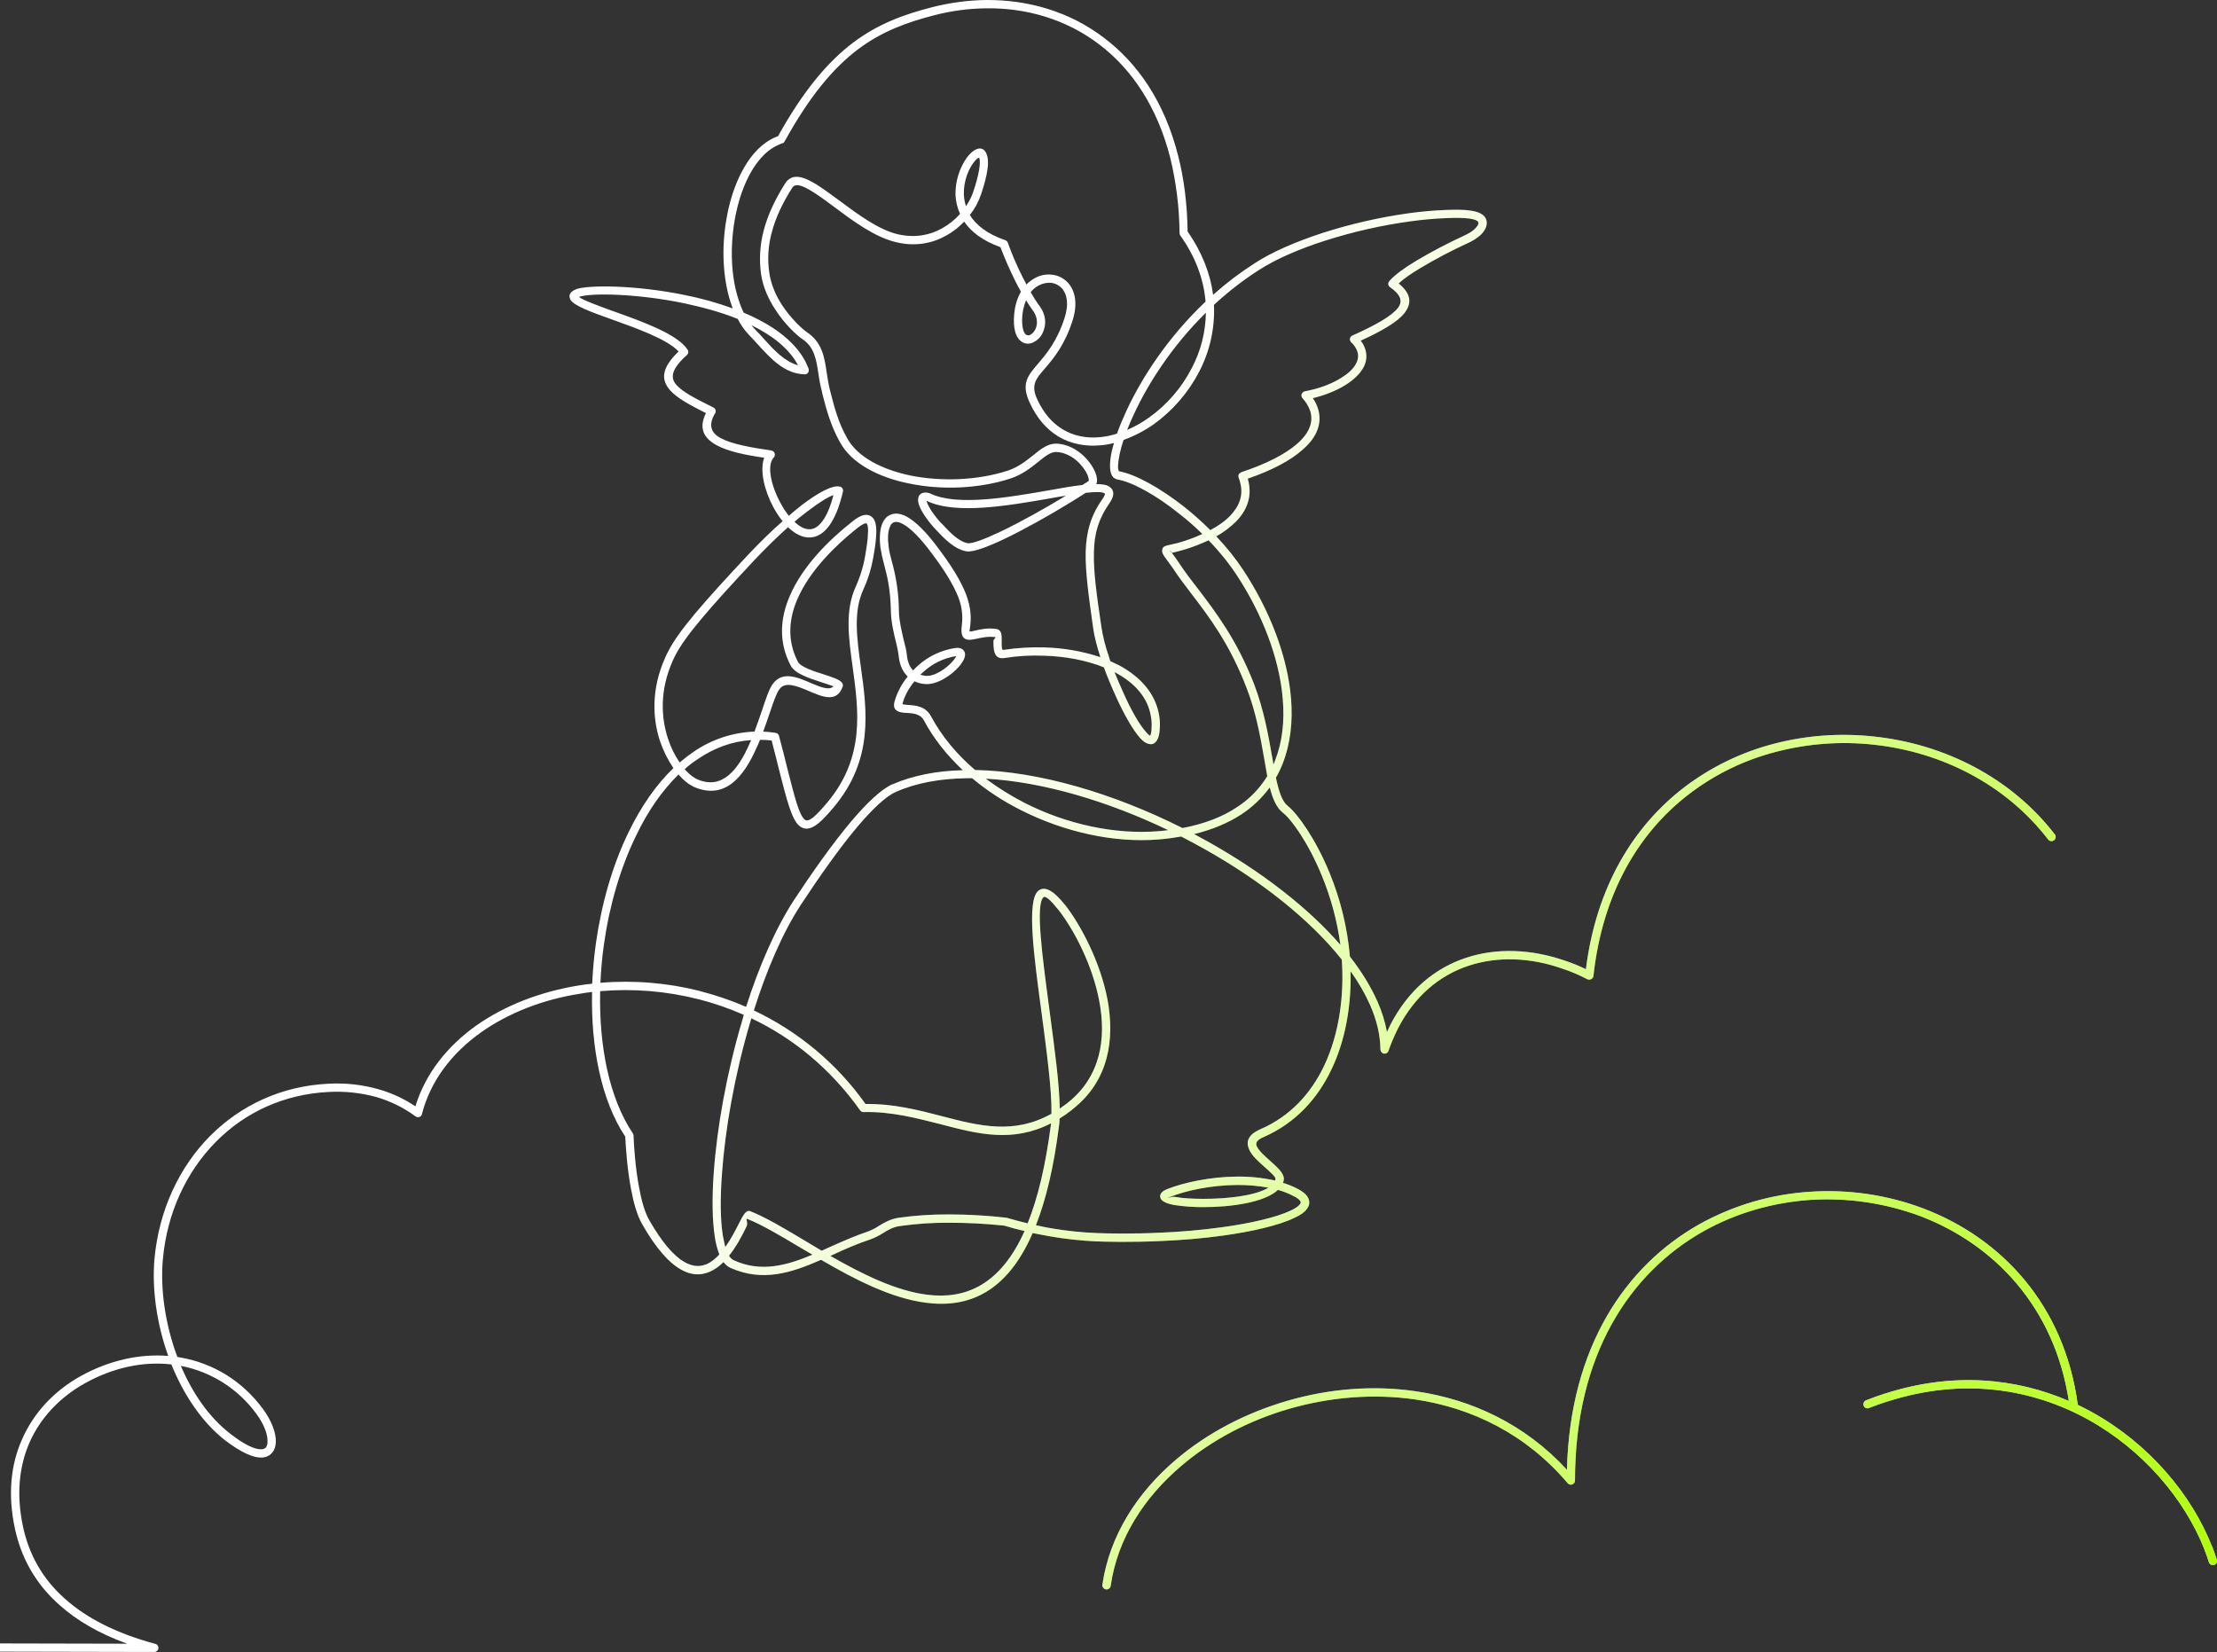 <svg xmlns="http://www.w3.org/2000/svg" width="365" height="272" viewBox="0 0 365 272" fill="none"><rect x="0" y="0" width="365" height="272" fill="#333333" stroke="none"/><g clip-path="url(#clip0_229_404)"><path d="M340.608 230.655C338.221 215.186 328.326 204.897 316.213 200.251C310.44 198.096 304.279 197.177 298.129 197.554C291.988 197.964 285.881 199.671 280.421 202.746C268.343 209.578 259.3 223.037 259.3 243.767C259.3 243.948 259.228 244.121 259.1 244.249C258.972 244.377 258.799 244.449 258.618 244.45C258.521 244.446 258.426 244.423 258.339 244.382C258.251 244.341 258.173 244.283 258.108 244.211C251.248 236.115 242.309 231.777 232.961 230.41C226.069 229.42 218.937 230.033 212.284 231.947C205.632 233.861 199.488 237.106 194.542 241.307C188.332 246.568 183.999 253.332 182.872 261.018C182.869 261.116 182.845 261.212 182.802 261.3C182.759 261.388 182.698 261.467 182.623 261.529C182.548 261.592 182.46 261.638 182.366 261.665C182.272 261.691 182.173 261.698 182.076 261.683C181.979 261.669 181.886 261.634 181.804 261.581C181.721 261.528 181.651 261.459 181.597 261.376C181.543 261.294 181.508 261.202 181.492 261.105C181.477 261.008 181.482 260.909 181.508 260.815C182.702 252.819 187.205 245.748 193.66 240.283C198.778 235.938 205.09 232.635 211.913 230.649C218.736 228.662 226.074 228.019 233.171 229.084C242.28 230.417 251.052 234.472 257.976 241.997C258.488 221.706 267.666 208.417 279.744 201.585C285.364 198.452 291.614 196.62 298.033 196.22C304.38 195.796 310.744 196.74 316.696 198.988C329.491 203.874 339.864 214.805 342.082 231.306C342.867 231.681 343.645 232.091 344.402 232.501C353.785 237.693 360.78 246.028 364.158 254.576L364.191 254.611C364.464 255.327 364.738 256.08 364.976 256.831C365.022 257 365.001 257.182 364.917 257.336C364.833 257.491 364.692 257.607 364.524 257.66C364.357 257.713 364.175 257.699 364.017 257.621C363.86 257.543 363.738 257.407 363.679 257.241C363.474 256.558 363.201 255.84 362.929 255.122V255.089C359.653 246.82 352.829 238.726 343.754 233.709C334.643 228.688 323.248 226.741 310.793 230.739H310.759C309.769 231.045 308.747 231.422 307.689 231.83C307.609 231.863 307.522 231.878 307.436 231.877C307.349 231.876 307.263 231.857 307.184 231.822C307.104 231.787 307.032 231.736 306.973 231.673C306.913 231.611 306.866 231.536 306.835 231.455C306.771 231.287 306.774 231.101 306.844 230.935C306.914 230.77 307.045 230.638 307.21 230.567C308.234 230.157 309.293 229.781 310.351 229.44H310.384C321.576 225.853 331.911 226.911 340.614 230.669L340.608 230.655ZM338.32 137.399C338.421 137.545 338.462 137.724 338.435 137.899C338.408 138.074 338.316 138.232 338.177 138.341C338.037 138.451 337.861 138.502 337.685 138.486C337.509 138.47 337.346 138.387 337.228 138.254C330.199 129.099 319.588 123.803 308.498 122.611C303.127 122.021 297.693 122.415 292.462 123.773C287.213 125.111 282.291 127.505 277.996 130.81C269.836 137.096 263.835 147.002 262.335 160.706C262.307 160.88 262.213 161.037 262.074 161.145C261.934 161.253 261.759 161.304 261.583 161.287C261.489 161.281 261.397 161.258 261.311 161.219C259.997 160.527 258.627 159.945 257.217 159.481C251.962 157.635 246.572 157.431 241.794 159.003C237.051 160.567 232.923 163.955 230.162 169.319C229.562 170.513 229.04 171.746 228.6 173.009C228.573 173.094 228.53 173.173 228.473 173.242C228.415 173.31 228.345 173.367 228.266 173.408C228.187 173.449 228.1 173.474 228.011 173.482C227.922 173.489 227.832 173.479 227.747 173.452C227.603 173.397 227.479 173.299 227.394 173.17C227.308 173.041 227.265 172.889 227.27 172.734C227.235 170.377 226.655 167.918 225.563 165.458C224.688 163.503 223.612 161.644 222.352 159.912C222.489 165.276 221.602 171.118 219.18 176.139C216.923 180.853 213.345 184.884 208.057 187.208C206.896 187.686 206.691 188.199 206.896 188.71C207.243 189.462 208.227 190.351 209.153 191.169C210.416 192.297 211.583 193.323 211.337 194.382C211.304 194.519 211.269 194.621 211.234 194.757C211.997 194.991 212.739 195.288 213.453 195.645C214.373 196.09 214.954 196.568 215.26 197.046C215.704 197.764 215.637 198.447 215.125 199.095C214.75 199.617 214.067 200.086 213.145 200.496C210.587 201.76 206.048 202.786 201.373 203.434C197.962 203.912 194.448 204.187 191.304 204.322C186.322 204.562 182.193 204.459 180.454 204.39C177.925 204.275 175.407 204.001 172.912 203.571C171.958 203.397 171.003 203.224 170.013 203.024C165.748 212.864 159.368 215.391 152.479 214.496C146.75 213.778 140.674 210.635 135.179 207.425C130.301 209.577 125.558 211.113 120.268 208.756C119.809 208.538 119.41 208.21 119.109 207.8C118.614 208.309 118.052 208.746 117.437 209.099C114.435 210.806 110.477 209.917 105.699 201.515C104.882 200.079 104.3 197.995 103.892 195.779C103.277 192.567 103.038 189.117 102.935 187.135C99.012 181.225 97.272 172.515 97.477 163.322C96.828 163.39 96.213 163.496 95.601 163.595C89.391 164.551 83.726 166.772 79.188 169.983C74.377 173.4 70.864 177.978 69.466 183.443C69.445 183.529 69.407 183.61 69.354 183.681C69.301 183.752 69.234 183.812 69.158 183.857C69.081 183.901 68.997 183.93 68.909 183.941C68.821 183.952 68.732 183.945 68.647 183.921C68.546 183.897 68.453 183.85 68.374 183.784C66.418 182.35 64.223 181.274 61.892 180.606C59.37 179.922 56.755 179.646 54.145 179.788C46.741 180.135 40.328 183.169 35.585 187.957C30.672 192.911 27.499 199.709 26.816 207.327C26.372 212.144 27.163 217.986 29.203 223.418L29.785 223.52C35.141 224.476 39.918 227.379 43.326 232.025C44.725 233.937 45.475 235.955 45.41 237.457C45.375 238.175 45.17 238.79 44.762 239.233C44.352 239.713 43.738 239.986 42.953 239.986C41.656 239.986 39.745 239.166 37.153 237.219C33.195 234.144 30.226 229.6 28.212 224.647C23.641 224.125 18.664 225.125 13.917 227.789C9.959 230.011 6.683 233.324 4.807 237.629C3.17 241.453 2.657 246.031 3.782 251.328C4.739 255.836 6.923 259.902 10.709 263.25C14.223 266.392 19.103 268.92 25.585 270.663C25.747 270.709 25.887 270.814 25.976 270.957C26.065 271.1 26.098 271.271 26.069 271.437C26.039 271.603 25.949 271.752 25.816 271.855C25.682 271.958 25.515 272.008 25.348 271.994L-290.318 271.313C-290.499 271.313 -290.672 271.241 -290.8 271.113C-290.928 270.985 -291 270.811 -291 270.63C-291 270.449 -290.928 270.275 -290.8 270.147C-290.672 270.019 -290.499 269.947 -290.318 269.947L20.938 270.633C16.297 268.96 12.647 266.81 9.815 264.28C5.789 260.728 3.468 256.422 2.446 251.64C1.251 246.037 1.796 241.152 3.571 237.121C5.55 232.51 9.03 228.952 13.226 226.599C18.039 223.934 23.02 222.875 27.695 223.251C25.749 217.819 24.999 212.047 25.438 207.195C26.188 199.269 29.464 192.198 34.615 187.006C39.597 182.018 46.284 178.807 54.059 178.432C56.818 178.277 59.585 178.577 62.248 179.32C64.432 179.933 66.506 180.89 68.39 182.155C70.027 176.791 73.61 172.282 78.386 168.867C83.094 165.552 88.964 163.263 95.378 162.239C96.061 162.137 96.778 162.034 97.493 161.966C97.596 159.745 97.801 157.524 98.108 155.304C99.029 148.814 100.837 142.426 103.533 136.924C105.512 132.859 107.968 129.238 110.869 126.471C109.953 125.116 109.218 123.646 108.685 122.1C107.423 118.342 107.184 113.49 109.503 108.297C109.64 107.949 109.81 107.648 109.982 107.306C110.834 105.599 112.336 103.515 114.52 100.918C116.704 98.321 119.569 95.182 123.22 91.285C125.129 89.269 127.039 87.39 128.85 85.819C128.268 85.093 127.754 84.316 127.315 83.496C125.813 80.695 125.058 77.382 125.813 75.365C122.742 74.922 119.911 74.341 118.069 73.351C115.885 72.188 114.963 70.549 116.225 68.021C113.666 66.723 111.517 65.588 110.357 64.296C108.795 62.558 108.855 60.608 111.722 57.874C109.88 55.859 104.795 54.05 100.599 52.545C97.255 51.351 94.457 50.325 93.911 49.334C93.604 48.719 93.738 48.206 94.524 47.77H94.559L94.764 47.667L94.799 47.633C96.778 46.882 104.694 46.916 112.814 48.59C115.469 49.121 118.08 49.852 120.626 50.775C120.523 50.428 120.386 50.092 120.279 49.752C118.982 45.721 118.777 40.699 119.596 36.086C120.381 31.44 122.19 27.136 124.817 24.539C125.806 23.583 126.9 22.832 128.093 22.422C132.289 14.871 136.282 10.192 140.41 7.05C144.576 3.905 148.837 2.369 153.512 1.173C156.374 0.446 159.311 0.052 162.263 -0C169.326 -0.068 176.152 1.946 181.745 6.217C187.375 10.453 191.743 16.876 193.962 25.62C194.917 29.345 195.462 33.512 195.525 38.125C197.946 41.601 199.276 45.128 199.721 48.543C201.854 46.63 204.139 44.895 206.554 43.353C209.42 41.474 213.411 39.766 217.812 38.33C222.476 36.839 227.259 35.753 232.108 35.085C233.883 34.847 235.999 34.642 237.91 34.574C239.582 34.504 241.082 34.504 242.141 34.676C243.028 34.812 243.641 35.024 244.085 35.359C244.319 35.522 244.505 35.744 244.625 36.002C244.744 36.26 244.794 36.545 244.768 36.828V36.861C244.733 37.409 244.421 38.057 243.743 38.707C243.091 39.273 242.355 39.734 241.561 40.073C238.918 41.286 236.344 42.644 233.85 44.139C232.416 44.992 231.119 45.877 230.266 46.666C232.28 48.305 232.523 49.877 231.221 51.552C230.096 52.986 227.605 54.455 224.022 56.094C224.3 56.431 224.52 56.812 224.671 57.222C224.899 57.773 224.993 58.369 224.945 58.963C224.898 59.556 224.711 60.13 224.399 60.638C223.819 61.628 222.836 62.55 221.6 63.337C220.098 64.293 218.154 65.075 216.14 65.558C216.495 66.06 216.771 66.613 216.96 67.198C217.364 68.363 217.34 69.635 216.892 70.785C216.481 71.916 215.662 73.009 214.434 74.063C212.489 75.802 209.486 77.411 205.425 78.812L205.493 79.052C206.21 81.784 205.255 84.073 203.516 85.85C202.543 86.819 201.441 87.646 200.24 88.309C201.91 90.046 203.418 91.933 204.743 93.946C209.008 100.437 211.977 107.987 212.555 115.023C212.863 118.847 212.453 122.498 211.156 125.784C210.848 126.563 210.483 127.319 210.064 128.044C210.541 130.304 211.088 131.972 212.008 132.69C213.571 133.921 216.546 137.986 218.901 143.724C220.703 148.118 221.831 152.76 222.246 157.492C224.156 159.952 225.692 162.446 226.782 164.906C227.499 166.512 228.023 168.197 228.345 169.927C228.548 169.517 228.72 169.107 228.924 168.696C231.893 162.961 236.294 159.371 241.377 157.697C246.427 156.023 252.125 156.262 257.653 158.175C258.832 158.562 259.984 159.03 261.099 159.576C262.805 145.98 268.911 136.111 277.169 129.718C281.613 126.314 286.695 123.84 292.113 122.442C297.502 121.051 303.099 120.658 308.629 121.281C320.059 122.51 331.045 127.976 338.315 137.404L338.32 137.399ZM220.916 158C215.593 151.304 207.439 144.915 198.226 139.749C196.998 139.064 195.736 138.381 194.472 137.733C193.313 137.938 192.085 138.108 190.789 138.211C183.452 138.826 175.263 137.015 168.098 133.394C165.219 131.96 162.517 130.194 160.046 128.133H159.159C154.819 128.202 150.868 128.885 147.49 130.392C145.818 131.11 143.601 133.262 141.24 136.029C138.101 139.754 134.724 144.604 131.891 148.909C128.787 153.658 126.193 159.806 124.112 166.366C131.463 169.834 137.797 175.14 142.504 181.773C147.109 181.703 151.203 182.764 155.128 183.787C161.269 185.393 166.933 186.827 173.109 183.377C173.176 179.313 172.289 172.924 171.471 166.673C170.208 157.346 168.98 148.226 170.959 146.655C171.949 145.869 173.348 146.481 175.327 148.977L175.501 149.182C177.931 152.359 181.164 158.337 182.358 164.692C183.518 171.123 182.598 177.945 176.558 182.661L176.353 182.835C175.742 183.313 175.104 183.758 174.444 184.166C174.446 184.59 174.412 185.014 174.341 185.432C173.487 192.23 172.19 197.559 170.553 201.725C171.405 201.93 172.289 202.102 173.147 202.247C175.583 202.661 178.044 202.919 180.513 203.018C182.219 203.088 186.313 203.192 191.226 202.951C194.332 202.813 197.778 202.54 201.189 202.062C205.727 201.447 210.128 200.456 212.552 199.295C213.269 198.948 213.779 198.612 214.019 198.27C214.086 198.205 214.129 198.119 214.141 198.026C214.153 197.933 214.134 197.839 214.086 197.759C213.913 197.484 213.507 197.178 212.859 196.871C212.076 196.467 211.252 196.146 210.402 195.913C208.184 197.999 202.656 198.75 198.118 198.75C196.508 198.761 194.899 198.645 193.308 198.402C191.601 198.094 190.714 197.479 191.091 196.591C191.226 196.285 191.601 196.01 192.183 195.772C194.877 194.712 199.245 193.756 203.641 193.723C205.751 193.696 207.857 193.914 209.918 194.371C209.962 194.287 209.985 194.193 209.988 194.098C210.055 193.791 209.168 193.005 208.213 192.15C207.189 191.261 206.097 190.271 205.654 189.247C205.108 188.016 205.415 186.855 207.496 185.932C212.479 183.78 215.829 179.989 217.972 175.548C220.564 170.117 221.315 163.659 220.906 157.993L220.916 158ZM198.915 138.595C207.514 143.411 215.258 149.323 220.683 155.573C220.158 151.679 219.138 147.867 217.647 144.232C215.39 138.732 212.632 134.906 211.165 133.778C210.175 132.993 209.528 131.519 209.048 129.645C207.768 131.392 206.185 132.897 204.375 134.086C202.226 135.487 199.667 136.58 196.596 137.331C197.346 137.741 198.13 138.152 198.915 138.595ZM192.33 136.683C182.367 131.899 171.688 128.722 162.296 128.211C164.324 129.718 166.472 131.055 168.72 132.209C175.645 135.727 183.596 137.435 190.693 136.855C191.238 136.82 191.785 136.752 192.33 136.681V136.683ZM160.56 126.775C171.07 126.98 183.422 130.67 194.681 136.335C198.299 135.652 201.266 134.491 203.621 132.92C205.66 131.617 207.375 129.866 208.637 127.801C208.463 126.878 208.29 125.889 208.125 124.863C207.51 121.378 206.793 117.245 205.224 113.247C202.46 106.006 199.014 101.495 196.08 97.669C194.988 96.236 193.997 94.937 193.111 93.571C192.634 92.921 192.292 92.408 192.019 92.067C191.542 91.417 191.304 91.077 191.337 90.632C191.372 89.948 191.815 89.881 192.702 89.676C192.976 89.608 193.351 89.538 193.761 89.438C194.745 89.173 195.712 88.851 196.658 88.473C197.103 88.299 197.512 88.125 197.955 87.927C196.779 86.76 195.535 85.666 194.228 84.649C190.337 81.506 186.448 79.387 183.985 78.944C183.715 78.89 183.466 78.76 183.268 78.569C182.688 77.953 182.586 76.518 182.995 74.503C183.098 74.025 183.233 73.512 183.405 72.939C182.69 73.13 181.959 73.256 181.221 73.314C178.765 73.554 176.341 73.109 174.26 71.878C172.35 70.717 170.711 68.908 169.517 66.276C168.084 63.168 169.169 61.87 170.985 59.786C172.28 58.249 174.022 56.198 175.249 52.407C176.034 50.05 175.659 48.342 174.772 47.419C174.328 46.952 173.738 46.651 173.1 46.565C172.393 46.505 171.683 46.648 171.053 46.976C170.523 47.249 170.057 47.633 169.689 48.102C170.072 48.797 170.494 49.47 170.951 50.118C172.315 51.792 172.28 53.534 171.668 54.799C171.363 55.472 170.832 56.016 170.166 56.336L170.131 56.37C169.449 56.678 168.732 56.678 168.119 56.197C167.402 55.686 166.89 54.557 166.925 52.611C166.958 50.732 167.402 49.194 168.084 48.032C167.778 47.487 167.47 46.907 167.163 46.294C166.242 44.45 165.355 42.399 164.706 40.692C161.737 39.632 159.861 38.13 158.736 36.489C157.879 37.397 156.89 38.169 155.802 38.778C153.545 40.042 150.752 40.657 147.51 39.872C144.03 39.051 140.481 36.421 137.377 34.097C136.148 33.176 134.988 32.321 133.931 31.664C132.224 30.571 130.962 30.058 130.415 30.946C128.778 33.508 127.686 35.9 127.072 38.224C126.463 40.413 126.323 42.706 126.662 44.952C126.936 46.831 127.721 48.602 128.676 50.111C130.178 52.434 132.02 54.109 132.842 54.69C135.367 56.364 135.742 58.823 136.117 61.418C136.254 62.306 136.391 63.194 136.596 64.05L136.731 64.571C137.346 66.961 137.993 69.558 139.495 72.188C141.202 75.263 145.193 77.312 149.936 78.303C155.054 79.328 161.026 79.088 165.939 77.484C167.675 76.903 168.975 75.843 170.105 74.955C171.4 73.897 172.492 73.043 173.857 73.043C174.366 73.05 174.872 73.131 175.358 73.281C176.86 73.691 178.157 74.682 179.077 75.775C180.034 76.903 180.614 78.167 180.614 79.055C180.612 79.228 180.589 79.401 180.546 79.568C180.511 79.601 180.511 79.636 180.476 79.704C181.466 79.704 182.212 79.806 182.66 80.149C183.48 80.695 183.547 81.617 182.593 82.949C180.886 85.408 180.162 87.8 180.101 90.875C179.999 94.018 180.546 97.913 181.331 103.216C181.579 104.833 181.979 106.423 182.525 107.965L182.797 108.853C183.318 109.091 183.82 109.331 184.297 109.571C187.77 111.45 190.269 114.217 190.849 117.838C190.954 118.481 190.988 119.134 190.952 119.784C190.917 120.81 190.747 121.493 190.474 121.903C190.099 122.484 189.62 122.654 189.007 122.449C188.598 122.346 188.188 122.039 187.745 121.561C186.551 120.262 185.049 117.632 183.685 114.592C183.002 113.089 182.32 111.483 181.738 109.877C178.839 108.716 175.428 108.067 171.912 107.965C169.733 107.867 167.549 107.992 165.395 108.34C164.201 108.545 163.758 107.862 163.621 106.906C163.565 106.464 163.542 106.018 163.553 105.573C163.553 105.198 164.098 104.925 163.826 104.89C162.631 104.753 161.609 104.992 160.824 105.163C160.277 105.265 159.835 105.368 159.425 105.337C158.538 105.234 158.163 104.652 158.333 103.077C158.561 101.485 158.373 99.861 157.788 98.363C157.001 96.349 155.501 93.786 152.703 90.194C150.826 87.802 149.359 86.543 148.267 86.093C147.79 85.919 147.448 85.89 147.175 85.992C147.031 86.048 146.901 86.135 146.795 86.247C146.689 86.359 146.609 86.494 146.561 86.641C146.186 87.392 146.118 88.553 146.288 89.886C146.391 90.842 146.635 91.662 146.868 92.585C147.605 95.233 147.984 97.967 147.995 100.715C148.029 102.218 148.472 104.029 148.814 105.498C149.052 106.419 149.257 107.205 149.292 107.758C149.394 108.886 149.734 109.705 150.212 110.252L150.314 110.388L151.031 109.672C152.755 108.098 154.902 107.064 157.206 106.699C157.856 106.597 158.333 106.732 158.606 107.047C158.953 107.422 158.953 107.902 158.743 108.448C158.528 108.904 158.252 109.329 157.923 109.712C156.661 111.18 154.205 112.854 152.194 112.616C151.625 112.573 151.07 112.422 150.557 112.171C149.5 113.469 148.821 114.836 148.578 115.929C148.578 115.964 148.578 115.964 148.613 115.964C148.818 115.999 149.123 116.032 149.43 116.066C150.694 116.134 152.366 116.24 153.286 117.945C155.061 121.258 157.552 124.231 160.553 126.793L160.56 126.775ZM146.948 129.132C150.325 127.663 154.25 126.913 158.514 126.81C155.922 124.377 153.703 121.616 152.09 118.576C151.51 117.518 150.283 117.45 149.361 117.38C149.006 117.384 148.652 117.35 148.304 117.278C147.484 117.073 147.007 116.664 147.246 115.604C147.672 114.064 148.418 112.632 149.437 111.403C149.348 111.321 149.269 111.229 149.2 111.13C148.517 110.377 148.073 109.319 147.938 107.85C147.845 107.159 147.708 106.474 147.528 105.801C147.153 104.297 146.708 102.383 146.674 100.71C146.606 96.849 146.026 94.732 145.549 92.921C145.288 91.977 145.083 91.019 144.934 90.051C144.761 88.447 144.866 87.046 145.309 86.088C145.616 85.405 146.094 84.927 146.708 84.722C147.288 84.484 147.97 84.517 148.792 84.824C150.088 85.372 151.76 86.773 153.772 89.344C156.673 93.067 158.243 95.764 159.062 97.883C159.88 100.105 159.915 101.707 159.71 103.247C159.642 103.793 159.607 103.963 159.607 103.963C159.781 103.998 160.119 103.93 160.529 103.828C161.416 103.623 162.576 103.35 164.001 103.555C164.956 103.691 164.921 104.579 164.921 105.604C164.898 105.969 164.909 106.335 164.956 106.698C164.989 106.871 165.024 107.045 165.194 107.005C167.429 106.663 169.691 106.525 171.951 106.595C175.083 106.675 178.187 107.215 181.162 108.199C180.617 106.492 180.173 104.852 179.968 103.383C179.218 98.054 178.673 94.125 178.74 90.845C178.843 87.498 179.593 84.868 181.504 82.168C181.879 81.623 181.982 81.315 181.879 81.247C181.436 80.939 180.317 80.973 178.74 81.145C178.023 81.623 177.034 82.238 175.909 82.921C172.803 84.833 168.607 87.19 165.161 88.831C162.465 90.094 160.178 90.948 159.121 90.778C157.107 90.43 155.403 88.626 154.003 87.127L153.969 87.093C152.672 85.693 151.682 84.19 151.307 83.164V83.131C151.172 82.721 151.102 82.379 151.172 82.071C151.186 81.853 151.271 81.646 151.412 81.481C151.553 81.315 151.744 81.199 151.956 81.15C152.229 81.047 152.639 81.08 153.081 81.218L153.151 81.252C157.517 83.37 165.946 81.901 172.633 80.74C174.716 80.364 176.626 80.022 178.228 79.851L178.263 79.817C178.877 79.406 179.218 79.236 179.218 79.201C179.245 79.162 179.258 79.114 179.252 79.066C179.252 78.451 178.808 77.562 178.058 76.674C177.268 75.685 176.197 74.958 174.987 74.588C174.621 74.48 174.242 74.422 173.86 74.414C172.973 74.414 172.053 75.132 170.961 76.02C169.767 76.977 168.334 78.138 166.355 78.788C161.237 80.462 155.028 80.734 149.67 79.606C144.552 78.583 140.219 76.293 138.308 72.843C136.745 70.076 136.051 67.377 135.408 64.917L135.306 64.404C135.064 63.495 134.882 62.57 134.759 61.637C134.412 59.315 134.112 57.163 132.098 55.83C131.178 55.215 129.164 53.37 127.56 50.843C126.502 49.202 125.615 47.255 125.303 45.171C124.959 42.741 125.111 40.266 125.747 37.895C126.395 35.436 127.554 32.909 129.261 30.209C130.388 28.433 132.297 29.013 134.651 30.517C135.71 31.2 136.908 32.081 138.167 33.009C141.169 35.231 144.615 37.828 147.823 38.572C150.689 39.22 153.146 38.709 155.125 37.581C156.229 36.967 157.221 36.17 158.059 35.224C157.614 34.233 157.359 33.167 157.307 32.081C157.274 29.943 157.896 27.846 159.09 26.072C160.456 24.193 162.026 23.783 162.536 25.697C162.843 26.688 162.638 28.702 161.513 32.017C161.1 33.243 160.476 34.387 159.67 35.398C160.659 37.004 162.468 38.507 165.472 39.531C165.572 39.56 165.665 39.612 165.742 39.683C165.819 39.754 165.878 39.843 165.914 39.941C166.623 41.916 167.455 43.844 168.406 45.714C168.61 46.089 168.815 46.465 168.985 46.84C169.419 46.407 169.913 46.038 170.452 45.747C171.319 45.282 172.31 45.104 173.284 45.236C174.235 45.357 175.115 45.804 175.775 46.499C176.97 47.763 177.511 49.915 176.56 52.852C175.263 56.883 173.421 59.037 172.022 60.674C170.555 62.348 169.668 63.407 170.76 65.731C171.817 68.053 173.284 69.694 174.956 70.684C176.799 71.811 178.914 72.186 181.098 71.981C182.049 71.89 182.987 71.695 183.896 71.4C184.304 70.239 184.817 69.01 185.431 67.677C187.922 62.28 192.221 55.585 198.465 49.675V49.399C198.118 45.948 196.861 42.328 194.299 38.74C194.233 38.613 194.198 38.473 194.196 38.33C194.159 34.163 193.644 30.014 192.662 25.965C190.511 17.561 186.315 11.343 180.924 7.277C175.567 3.212 169.05 1.265 162.26 1.368C159.427 1.409 156.609 1.788 153.866 2.496C149.363 3.657 145.234 5.126 141.242 8.133C137.219 11.173 133.292 15.817 129.167 23.3C129.129 23.381 129.072 23.451 129.001 23.505C128.929 23.558 128.846 23.594 128.758 23.608C127.642 24.009 126.629 24.65 125.789 25.487C123.358 27.877 121.695 31.918 120.944 36.315C120.192 40.713 120.331 45.505 121.593 49.331C121.821 50.069 122.106 50.789 122.445 51.483C126.916 53.362 130.702 55.959 132.579 59.478C132.783 59.889 132.955 60.299 133.125 60.709C133.153 60.797 133.164 60.89 133.158 60.982C133.158 61.07 133.139 61.157 133.104 61.237C133.069 61.318 133.018 61.39 132.954 61.451C132.891 61.511 132.816 61.558 132.734 61.589C132.651 61.62 132.564 61.634 132.476 61.63C129.202 61.562 126.95 59.103 124.766 56.711C124.322 56.233 123.912 55.755 123.435 55.277C122.636 54.463 121.968 53.529 121.456 52.51C118.659 51.382 115.588 50.563 112.551 49.913C104.703 48.307 97.163 48.205 95.319 48.889C96.003 49.435 98.357 50.289 101.087 51.279C105.762 52.953 111.527 55.004 113.199 57.566C113.292 57.702 113.332 57.866 113.314 58.03C113.295 58.193 113.218 58.344 113.097 58.455C110.538 60.742 110.298 62.178 111.361 63.373C112.383 64.535 114.465 65.593 116.916 66.824L117.463 67.097C117.624 67.18 117.747 67.323 117.805 67.495C117.862 67.668 117.85 67.856 117.77 68.02L117.701 68.088C116.541 70.069 117.121 71.333 118.69 72.153C120.567 73.144 123.673 73.69 126.982 74.168C127.162 74.196 127.324 74.294 127.432 74.441C127.541 74.588 127.587 74.772 127.561 74.953C127.555 75.097 127.493 75.232 127.388 75.331C126.193 76.594 126.945 79.975 128.514 82.845C128.9 83.583 129.357 84.281 129.879 84.93C130.629 84.247 131.414 83.632 132.096 83.086C134.86 81 137.111 79.841 138.238 80.114H138.273C138.361 80.133 138.443 80.171 138.517 80.222C138.59 80.275 138.652 80.341 138.7 80.417C138.747 80.493 138.779 80.579 138.793 80.667C138.808 80.756 138.804 80.847 138.783 80.934C137.761 85.341 136.224 87.493 134.587 88.21C133.188 88.826 131.756 88.415 130.459 87.425C130.219 87.22 129.981 87.049 129.742 86.809C127.968 88.374 126.096 90.227 124.214 92.206C120.598 96.067 117.732 99.211 115.583 101.766C113.433 104.321 111.999 106.31 111.18 107.914C111.006 108.222 110.874 108.53 110.737 108.837C108.588 113.688 108.828 118.163 109.987 121.648C110.436 123.03 111.079 124.342 111.897 125.543C112.605 124.933 113.345 124.363 114.116 123.834C117.091 121.762 120.598 120.59 124.219 120.455C124.664 119.294 125.039 118.133 125.414 117.073C126.063 115.161 126.574 113.555 127.15 112.727C128.721 110.405 131.211 111.464 133.573 112.489C135.11 113.137 136.542 113.718 137.219 113.002C136.776 112.828 136.025 112.592 135.207 112.319C133.228 111.669 130.839 110.918 130.157 109.552C128.11 105.622 128.485 101.693 130.02 98.141C132.204 92.983 136.879 88.61 139.983 86.147C140.802 85.464 141.417 85.054 141.962 84.883C142.679 84.644 143.224 84.781 143.698 85.259C144.106 85.702 144.278 86.488 144.278 87.411C144.259 88.337 144.179 89.262 144.038 90.178C143.901 91.101 143.731 92.125 143.458 93.286C143.143 94.565 142.709 95.812 142.162 97.011C140.455 100.661 141.07 105.038 141.719 109.753C142.741 117.029 143.868 125.091 137.205 132.982C134.579 136.125 133.009 137.154 131.575 135.954C130.348 134.896 129.563 131.856 128.266 126.765C127.919 125.296 127.482 123.657 127.037 121.914C126.403 121.846 125.765 121.812 125.127 121.811C124.954 122.256 124.752 122.699 124.548 123.144C122.464 127.858 119.36 131.821 114.175 129.532L114.001 129.429C113.284 129.082 112.499 128.439 111.715 127.517C108.986 130.18 106.631 133.601 104.755 137.526C102.126 142.89 100.319 149.14 99.432 155.495C99.125 157.581 98.953 159.731 98.85 161.815C104.371 161.356 109.929 161.818 115.298 163.181L115.366 163.216C117.918 163.869 120.415 164.726 122.831 165.778C124.947 159.185 127.608 152.968 130.747 148.15C133.613 143.804 137.025 138.927 140.198 135.169C142.689 132.231 145.043 129.977 146.92 129.122L146.948 129.132ZM123.711 167.667L123.473 168.453C120.947 176.993 119.378 185.977 118.867 193.253C118.56 197.319 118.593 200.839 119.003 203.401C119.14 204.117 119.275 204.767 119.412 205.313C120.367 203.981 121.148 202.443 121.699 201.35C122.381 200.018 122.824 199.13 123.575 199.438C126.067 200.429 129.103 202.238 132.48 204.254C133.367 204.8 134.323 205.348 135.278 205.928L136.71 205.278C138.724 204.39 140.771 203.469 142.92 202.751C143.532 202.524 144.114 202.226 144.656 201.863C145.611 201.282 146.601 200.702 147.965 200.496C150.712 200.114 153.483 199.931 156.257 199.949C159.415 199.955 162.57 200.137 165.708 200.496C166.902 200.844 168.062 201.152 169.189 201.419C170.826 197.354 172.122 192.058 173.008 185.254L173.043 184.947C166.73 188.194 160.998 186.723 154.788 185.084C150.864 184.093 146.736 182.998 142.198 183.102C142.086 183.112 141.973 183.092 141.872 183.044C141.77 182.996 141.682 182.922 141.618 182.83C136.67 175.861 130.461 170.873 123.704 167.662L123.711 167.667ZM122.181 168.081L122.454 167.09C120.059 166.038 117.583 165.181 115.05 164.528H115.017C109.727 163.178 104.248 162.727 98.809 163.195C98.604 172.248 100.311 180.822 104.166 186.561C104.246 186.671 104.293 186.801 104.302 186.937C104.371 188.816 104.609 192.336 105.224 195.546C105.599 197.632 106.145 199.577 106.861 200.842C111.161 208.356 114.402 209.279 116.791 207.913C117.398 207.537 117.949 207.077 118.428 206.547C118.069 205.599 117.817 204.613 117.678 203.608C117.268 200.943 117.201 197.322 117.504 193.154C118.017 185.776 119.621 176.689 122.18 168.081H122.181ZM120.032 206.752C120.211 207.077 120.485 207.339 120.817 207.503C125.252 209.519 129.448 208.391 133.749 206.58L131.77 205.419C128.459 203.437 125.457 201.661 123.068 200.705C122.659 200.531 123.242 201.32 122.895 201.969C122.246 203.302 121.291 205.181 120.029 206.752H120.032ZM137.297 206.512L136.716 206.785C141.868 209.723 147.431 212.521 152.651 213.175C158.901 213.96 164.661 211.636 168.687 202.686C167.595 202.447 166.47 202.139 165.343 201.798C162.328 201.48 159.299 201.321 156.267 201.32C153.562 201.302 150.859 201.485 148.181 201.866C147.056 202.003 146.201 202.516 145.384 203.027C144.737 203.437 144.051 203.781 143.335 204.053C141.252 204.736 139.242 205.617 137.297 206.512ZM208.838 195.544C207.138 195.241 205.413 195.093 203.686 195.101C199.42 195.134 195.257 196.022 192.698 197.048C192.59 197.103 192.472 197.137 192.351 197.15C192.249 197.356 192.863 196.945 193.545 197.083C194.67 197.288 196.309 197.389 198.116 197.389C201.972 197.389 206.647 196.911 208.831 195.544H208.838ZM209.451 124.627L209.656 125.856C209.757 125.671 209.837 125.477 209.896 125.275C211.123 122.235 211.5 118.75 211.192 115.129C210.646 108.331 207.746 100.988 203.618 94.701C202.256 92.646 200.702 90.725 198.978 88.965C198.363 89.239 197.748 89.512 197.134 89.75C196.141 90.138 195.128 90.469 194.097 90.741C193.62 90.878 193.278 90.946 193.005 91.016C192.768 91.049 192.698 90.433 192.658 90.776C192.658 90.844 192.832 90.878 193.101 91.254C193.37 91.629 193.75 92.142 194.228 92.86C195.08 94.158 196.07 95.457 197.162 96.858C200.13 100.753 203.644 105.331 206.51 112.743C208.073 116.878 208.831 121.086 209.444 124.632L209.451 124.627ZM199.25 87.287C200.477 86.639 201.639 85.853 202.526 84.93C203.958 83.427 204.783 81.617 204.163 79.396C204.099 79.141 204.019 78.89 203.924 78.645C203.891 78.562 203.876 78.474 203.879 78.385C203.883 78.296 203.904 78.209 203.943 78.129C203.981 78.049 204.036 77.978 204.103 77.92C204.17 77.862 204.249 77.818 204.333 77.792V77.757C208.564 76.356 211.635 74.75 213.547 73.076C214.604 72.155 215.283 71.232 215.63 70.309C215.958 69.455 215.982 68.514 215.697 67.644C215.426 66.868 214.997 66.158 214.435 65.558C214.375 65.492 214.328 65.414 214.299 65.329C214.27 65.245 214.258 65.155 214.264 65.065C214.27 64.975 214.295 64.888 214.336 64.808C214.377 64.728 214.434 64.658 214.503 64.601C214.584 64.511 214.692 64.45 214.81 64.427C217.067 64.017 219.246 63.231 220.887 62.167C221.946 61.517 222.763 60.766 223.208 59.946C223.617 59.23 223.72 58.477 223.413 57.726C223.202 57.204 222.875 56.736 222.456 56.36C222.329 56.235 222.254 56.066 222.248 55.888C222.242 55.709 222.305 55.536 222.423 55.402C222.49 55.314 222.587 55.252 222.695 55.228C226.515 53.52 229.076 52.051 230.135 50.72C230.987 49.626 230.645 48.533 228.838 47.269C228.764 47.221 228.702 47.158 228.654 47.083C228.607 47.009 228.576 46.926 228.563 46.839C228.55 46.752 228.556 46.663 228.579 46.578C228.603 46.493 228.644 46.414 228.701 46.346L228.735 46.279C229.622 45.253 231.294 44.057 233.171 42.931C235.703 41.43 238.31 40.062 240.983 38.831C241.803 38.455 242.417 38.08 242.792 37.704C243.202 37.294 243.407 36.986 243.407 36.746C243.412 36.678 243.398 36.61 243.367 36.549C243.337 36.488 243.291 36.436 243.233 36.399C243.028 36.225 242.584 36.091 241.936 35.989C240.98 35.851 239.547 35.851 237.978 35.921C236.101 35.989 234.02 36.194 232.28 36.434C227.51 37.081 222.805 38.144 218.218 39.609C213.92 40.975 210.059 42.651 207.265 44.461C204.633 46.149 202.156 48.069 199.863 50.196C200.034 54.014 199.195 57.809 197.432 61.197C195.642 64.638 193.071 67.61 189.926 69.874C188.396 70.941 186.733 71.802 184.98 72.436C184.717 73.209 184.5 73.996 184.33 74.793C184.023 76.295 183.983 77.286 184.228 77.594C186.924 78.072 191.018 80.328 195.078 83.538C196.532 84.705 197.922 85.948 199.245 87.261L199.25 87.287ZM198.533 51.481C192.903 57.043 188.985 63.198 186.66 68.254C186.25 69.142 185.876 69.963 185.568 70.783C186.832 70.245 188.033 69.569 189.15 68.767C192.122 66.648 194.545 63.847 196.214 60.598C197.697 57.784 198.492 54.657 198.533 51.476V51.481ZM151.96 110.683C151.804 110.811 151.656 110.948 151.515 111.093C151.785 111.168 152.058 111.226 152.335 111.267C153.87 111.441 155.849 110.038 156.908 108.808C157.111 108.562 157.293 108.299 157.453 108.022H157.418C155.373 108.342 153.471 109.27 151.96 110.687V110.683ZM183.664 110.753L183.49 110.685C183.968 111.813 184.445 112.945 184.922 114C186.219 116.937 187.653 119.431 188.742 120.593C188.905 120.816 189.114 121.002 189.355 121.138C189.492 120.9 189.594 120.455 189.594 119.704C189.629 119.144 189.594 118.582 189.492 118.03C189.014 114.853 186.796 112.428 183.657 110.753H183.664ZM175.475 81.614C174.655 81.749 173.768 81.887 172.881 82.057C166.024 83.253 157.392 84.757 152.649 82.502L152.547 82.467C152.554 82.54 152.577 82.61 152.614 82.672V82.707C152.922 83.561 153.774 84.859 154.969 86.157L155.038 86.191C156.265 87.524 157.767 89.163 159.336 89.438C160.086 89.538 162.135 88.753 164.591 87.591C168.003 85.987 172.166 83.629 175.202 81.784L175.475 81.614ZM159.029 33.958C159.54 33.236 159.943 32.441 160.224 31.602C161.248 28.561 161.451 26.818 161.248 26.067C161.178 25.794 160.701 26.203 160.224 26.853C159.371 28.014 158.619 29.961 158.689 32.045C158.721 32.694 158.838 33.337 159.036 33.957L159.029 33.958ZM169.914 50.937C169.64 50.562 169.3 50.049 168.925 49.433C168.508 50.453 168.288 51.542 168.275 52.644C168.275 54.08 168.548 54.83 168.925 55.103C169.019 55.168 169.129 55.205 169.244 55.211C169.358 55.217 169.471 55.192 169.572 55.138H169.607C169.981 54.927 170.279 54.605 170.459 54.215C170.869 53.362 170.869 52.129 169.914 50.937ZM123.707 53.535C123.916 53.813 124.144 54.076 124.39 54.321C124.834 54.766 125.311 55.279 125.756 55.792C127.461 57.671 129.202 59.548 131.386 60.137C129.917 57.37 127.12 55.216 123.707 53.542V53.535ZM130.804 85.921C130.957 86.066 131.117 86.203 131.283 86.331C132.204 87.049 133.158 87.357 134.046 86.98C135.207 86.469 136.367 84.828 137.219 81.515C136.299 81.823 134.797 82.778 132.955 84.18C132.271 84.701 131.521 85.273 130.804 85.918V85.921ZM112.722 126.638C113.257 127.284 113.903 127.828 114.631 128.244L114.734 128.279C118.9 130.158 121.525 126.673 123.332 122.607C123.427 122.348 123.543 122.096 123.68 121.856C120.438 122.061 117.537 123.188 114.911 124.964C114.139 125.462 113.408 126.022 112.727 126.638H112.722ZM126.676 117.518C126.369 118.441 126.028 119.43 125.653 120.455C126.336 120.49 126.983 120.558 127.666 120.66C127.799 120.671 127.927 120.723 128.03 120.808C128.134 120.894 128.209 121.009 128.245 121.138C128.792 123.155 129.235 124.896 129.612 126.468C130.839 131.284 131.556 134.154 132.476 134.939C133.091 135.452 134.148 134.564 136.197 132.139C142.446 124.691 141.347 116.937 140.393 109.934C139.71 105.015 139.063 100.471 140.939 96.474C141.432 95.35 141.831 94.187 142.132 92.997C142.406 91.904 142.542 90.878 142.679 89.99C142.817 89.143 142.896 88.287 142.917 87.428C142.917 86.813 142.849 86.37 142.714 86.232C142.667 86.19 142.608 86.163 142.546 86.157C142.483 86.151 142.42 86.165 142.366 86.198C142.019 86.3 141.514 86.642 140.804 87.223C137.835 89.615 133.365 93.783 131.256 98.695C129.891 101.905 129.549 105.425 131.358 108.95C131.801 109.804 133.882 110.487 135.624 111.036C136.988 111.479 138.183 111.855 138.625 112.402C138.7 112.497 138.749 112.61 138.767 112.73C138.785 112.85 138.772 112.972 138.728 113.085C137.738 115.75 135.452 114.759 133.065 113.734C131.188 112.948 129.209 112.129 128.287 113.529C127.81 114.179 127.297 115.682 126.683 117.526L126.676 117.518ZM172.806 166.505C173.591 172.381 174.411 178.359 174.478 182.527C174.826 182.287 175.195 182.014 175.57 181.741L175.744 181.604C181.271 177.259 182.126 170.913 180.999 164.933C179.874 158.818 176.768 153.081 174.414 150.006L174.277 149.832C172.878 148.094 172.128 147.475 171.82 147.715C170.421 148.841 171.616 157.553 172.81 166.503L172.806 166.505ZM29.776 224.888C31.686 229.362 34.415 233.395 37.998 236.127C40.285 237.904 41.922 238.622 42.946 238.622C43.094 238.632 43.242 238.613 43.383 238.566C43.524 238.519 43.654 238.445 43.765 238.347C43.961 238.068 44.057 237.731 44.038 237.391C44.106 236.195 43.458 234.486 42.229 232.813C39.233 228.684 34.781 225.852 29.776 224.888Z" fill="white"></path><path d="M340.608 230.655C338.221 215.186 328.326 204.897 316.213 200.251C310.44 198.096 304.279 197.177 298.129 197.554C291.988 197.964 285.881 199.671 280.421 202.746C268.343 209.578 259.3 223.037 259.3 243.767C259.3 243.948 259.228 244.121 259.1 244.249C258.972 244.377 258.799 244.449 258.618 244.45C258.521 244.446 258.426 244.423 258.339 244.382C258.251 244.341 258.173 244.283 258.108 244.211C251.248 236.115 242.309 231.777 232.961 230.41C226.069 229.42 218.937 230.033 212.284 231.947C205.632 233.861 199.488 237.106 194.542 241.307C188.332 246.568 183.999 253.332 182.872 261.018C182.869 261.116 182.845 261.212 182.802 261.3C182.759 261.388 182.698 261.467 182.623 261.529C182.548 261.592 182.46 261.638 182.366 261.665C182.272 261.691 182.173 261.698 182.076 261.683C181.979 261.669 181.886 261.634 181.804 261.581C181.721 261.528 181.651 261.459 181.597 261.376C181.543 261.294 181.508 261.202 181.492 261.105C181.477 261.008 181.482 260.909 181.508 260.815C182.702 252.819 187.205 245.748 193.66 240.283C198.778 235.938 205.09 232.635 211.913 230.649C218.736 228.662 226.074 228.019 233.171 229.084C242.28 230.417 251.052 234.472 257.976 241.997C258.488 221.706 267.666 208.417 279.744 201.585C285.364 198.452 291.614 196.62 298.033 196.22C304.38 195.796 310.744 196.74 316.696 198.988C329.491 203.874 339.864 214.805 342.082 231.306C342.867 231.681 343.645 232.091 344.402 232.501C353.785 237.693 360.78 246.028 364.158 254.576L364.191 254.611C364.464 255.327 364.738 256.08 364.976 256.831C365.022 257 365.001 257.182 364.917 257.336C364.833 257.491 364.692 257.607 364.524 257.66C364.357 257.713 364.175 257.699 364.017 257.621C363.86 257.543 363.738 257.407 363.679 257.241C363.474 256.558 363.201 255.84 362.929 255.122V255.089C359.653 246.82 352.829 238.726 343.754 233.709C334.643 228.688 323.248 226.741 310.793 230.739H310.759C309.769 231.045 308.747 231.422 307.689 231.83C307.609 231.863 307.522 231.878 307.436 231.877C307.349 231.876 307.263 231.857 307.184 231.822C307.104 231.787 307.032 231.736 306.973 231.673C306.913 231.611 306.866 231.536 306.835 231.455C306.771 231.287 306.774 231.101 306.844 230.935C306.914 230.77 307.045 230.638 307.21 230.567C308.234 230.157 309.293 229.781 310.351 229.44H310.384C321.576 225.853 331.911 226.911 340.614 230.669L340.608 230.655ZM338.32 137.399C338.421 137.545 338.462 137.724 338.435 137.899C338.408 138.074 338.316 138.232 338.177 138.341C338.037 138.451 337.861 138.502 337.685 138.486C337.509 138.47 337.346 138.387 337.228 138.254C330.199 129.099 319.588 123.803 308.498 122.611C303.127 122.021 297.693 122.415 292.462 123.773C287.213 125.111 282.291 127.505 277.996 130.81C269.836 137.096 263.835 147.002 262.335 160.706C262.307 160.88 262.213 161.037 262.074 161.145C261.934 161.253 261.759 161.304 261.583 161.287C261.489 161.281 261.397 161.258 261.311 161.219C259.997 160.527 258.627 159.945 257.217 159.481C251.962 157.635 246.572 157.431 241.794 159.003C237.051 160.567 232.923 163.955 230.162 169.319C229.562 170.513 229.04 171.746 228.6 173.009C228.573 173.094 228.53 173.173 228.473 173.242C228.415 173.31 228.345 173.367 228.266 173.408C228.187 173.449 228.1 173.474 228.011 173.482C227.922 173.489 227.832 173.479 227.747 173.452C227.603 173.397 227.479 173.299 227.394 173.17C227.308 173.041 227.265 172.889 227.27 172.734C227.235 170.377 226.655 167.918 225.563 165.458C224.688 163.503 223.612 161.644 222.352 159.912C222.489 165.276 221.602 171.118 219.18 176.139C216.923 180.853 213.345 184.884 208.057 187.208C206.896 187.686 206.691 188.199 206.896 188.71C207.243 189.462 208.227 190.351 209.153 191.169C210.416 192.297 211.583 193.323 211.337 194.382C211.304 194.519 211.269 194.621 211.234 194.757C211.997 194.991 212.739 195.288 213.453 195.645C214.373 196.09 214.954 196.568 215.26 197.046C215.704 197.764 215.637 198.447 215.125 199.095C214.75 199.617 214.067 200.086 213.145 200.496C210.587 201.76 206.048 202.786 201.373 203.434C197.962 203.912 194.448 204.187 191.304 204.322C186.322 204.562 182.193 204.459 180.454 204.39C177.925 204.275 175.407 204.001 172.912 203.571C171.958 203.397 171.003 203.224 170.013 203.024C165.748 212.864 159.368 215.391 152.479 214.496C146.75 213.778 140.674 210.635 135.179 207.425C130.301 209.577 125.558 211.113 120.268 208.756C119.809 208.538 119.41 208.21 119.109 207.8C118.614 208.309 118.052 208.746 117.437 209.099C114.435 210.806 110.477 209.917 105.699 201.515C104.882 200.079 104.3 197.995 103.892 195.779C103.277 192.567 103.038 189.117 102.935 187.135C99.012 181.225 97.272 172.515 97.477 163.322C96.828 163.39 96.213 163.496 95.601 163.595C89.391 164.551 83.726 166.772 79.188 169.983C74.377 173.4 70.864 177.978 69.466 183.443C69.445 183.529 69.407 183.61 69.354 183.681C69.301 183.752 69.234 183.812 69.158 183.857C69.081 183.901 68.997 183.93 68.909 183.941C68.821 183.952 68.732 183.945 68.647 183.921C68.546 183.897 68.453 183.85 68.374 183.784C66.418 182.35 64.223 181.274 61.892 180.606C59.37 179.922 56.755 179.646 54.145 179.788C46.741 180.135 40.328 183.169 35.585 187.957C30.672 192.911 27.499 199.709 26.816 207.327C26.372 212.144 27.163 217.986 29.203 223.418L29.785 223.52C35.141 224.476 39.918 227.379 43.326 232.025C44.725 233.937 45.475 235.955 45.41 237.457C45.375 238.175 45.17 238.79 44.762 239.233C44.352 239.713 43.738 239.986 42.953 239.986C41.656 239.986 39.745 239.166 37.153 237.219C33.195 234.144 30.226 229.6 28.212 224.647C23.641 224.125 18.664 225.125 13.917 227.789C9.959 230.011 6.683 233.324 4.807 237.629C3.17 241.453 2.657 246.031 3.782 251.328C4.739 255.836 6.923 259.902 10.709 263.25C14.223 266.392 19.103 268.92 25.585 270.663C25.747 270.709 25.887 270.814 25.976 270.957C26.065 271.1 26.098 271.271 26.069 271.437C26.039 271.603 25.949 271.752 25.816 271.855C25.682 271.958 25.515 272.008 25.348 271.994L-290.318 271.313C-290.499 271.313 -290.672 271.241 -290.8 271.113C-290.928 270.985 -291 270.811 -291 270.63C-291 270.449 -290.928 270.275 -290.8 270.147C-290.672 270.019 -290.499 269.947 -290.318 269.947L20.938 270.633C16.297 268.96 12.647 266.81 9.815 264.28C5.789 260.728 3.468 256.422 2.446 251.64C1.251 246.037 1.796 241.152 3.571 237.121C5.55 232.51 9.03 228.952 13.226 226.599C18.039 223.934 23.02 222.875 27.695 223.251C25.749 217.819 24.999 212.047 25.438 207.195C26.188 199.269 29.464 192.198 34.615 187.006C39.597 182.018 46.284 178.807 54.059 178.432C56.818 178.277 59.585 178.577 62.248 179.32C64.432 179.933 66.506 180.89 68.39 182.155C70.027 176.791 73.61 172.282 78.386 168.867C83.094 165.552 88.964 163.263 95.378 162.239C96.061 162.137 96.778 162.034 97.493 161.966C97.596 159.745 97.801 157.524 98.108 155.304C99.029 148.814 100.837 142.426 103.533 136.924C105.512 132.859 107.968 129.238 110.869 126.471C109.953 125.116 109.218 123.646 108.685 122.1C107.423 118.342 107.184 113.49 109.503 108.297C109.64 107.949 109.81 107.648 109.982 107.306C110.834 105.599 112.336 103.515 114.52 100.918C116.704 98.321 119.569 95.182 123.22 91.285C125.129 89.269 127.039 87.39 128.85 85.819C128.268 85.093 127.754 84.316 127.315 83.496C125.813 80.695 125.058 77.382 125.813 75.365C122.742 74.922 119.911 74.341 118.069 73.351C115.885 72.188 114.963 70.549 116.225 68.021C113.666 66.723 111.517 65.588 110.357 64.296C108.795 62.558 108.855 60.608 111.722 57.874C109.88 55.859 104.795 54.05 100.599 52.545C97.255 51.351 94.457 50.325 93.911 49.334C93.604 48.719 93.738 48.206 94.524 47.77H94.559L94.764 47.667L94.799 47.633C96.778 46.882 104.694 46.916 112.814 48.59C115.469 49.121 118.08 49.852 120.626 50.775C120.523 50.428 120.386 50.092 120.279 49.752C118.982 45.721 118.777 40.699 119.596 36.086C120.381 31.44 122.19 27.136 124.817 24.539C125.806 23.583 126.9 22.832 128.093 22.422C132.289 14.871 136.282 10.192 140.41 7.05C144.576 3.905 148.837 2.369 153.512 1.173C156.374 0.446 159.311 0.052 162.263 -0C169.326 -0.068 176.152 1.946 181.745 6.217C187.375 10.453 191.743 16.876 193.962 25.62C194.917 29.345 195.462 33.512 195.525 38.125C197.946 41.601 199.276 45.128 199.721 48.543C201.854 46.63 204.139 44.895 206.554 43.353C209.42 41.474 213.411 39.766 217.812 38.33C222.476 36.839 227.259 35.753 232.108 35.085C233.883 34.847 235.999 34.642 237.91 34.574C239.582 34.504 241.082 34.504 242.141 34.676C243.028 34.812 243.641 35.024 244.085 35.359C244.319 35.522 244.505 35.744 244.625 36.002C244.744 36.26 244.794 36.545 244.768 36.828V36.861C244.733 37.409 244.421 38.057 243.743 38.707C243.091 39.273 242.355 39.734 241.561 40.073C238.918 41.286 236.344 42.644 233.85 44.139C232.416 44.992 231.119 45.877 230.266 46.666C232.28 48.305 232.523 49.877 231.221 51.552C230.096 52.986 227.605 54.455 224.022 56.094C224.3 56.431 224.52 56.812 224.671 57.222C224.899 57.773 224.993 58.369 224.945 58.963C224.898 59.556 224.711 60.13 224.399 60.638C223.819 61.628 222.836 62.55 221.6 63.337C220.098 64.293 218.154 65.075 216.14 65.558C216.495 66.06 216.771 66.613 216.96 67.198C217.364 68.363 217.34 69.635 216.892 70.785C216.481 71.916 215.662 73.009 214.434 74.063C212.489 75.802 209.486 77.411 205.425 78.812L205.493 79.052C206.21 81.784 205.255 84.073 203.516 85.85C202.543 86.819 201.441 87.646 200.24 88.309C201.91 90.046 203.418 91.933 204.743 93.946C209.008 100.437 211.977 107.987 212.555 115.023C212.863 118.847 212.453 122.498 211.156 125.784C210.848 126.563 210.483 127.319 210.064 128.044C210.541 130.304 211.088 131.972 212.008 132.69C213.571 133.921 216.546 137.986 218.901 143.724C220.703 148.118 221.831 152.76 222.246 157.492C224.156 159.952 225.692 162.446 226.782 164.906C227.499 166.512 228.023 168.197 228.345 169.927C228.548 169.517 228.72 169.107 228.924 168.696C231.893 162.961 236.294 159.371 241.377 157.697C246.427 156.023 252.125 156.262 257.653 158.175C258.832 158.562 259.984 159.03 261.099 159.576C262.805 145.98 268.911 136.111 277.169 129.718C281.613 126.314 286.695 123.84 292.113 122.442C297.502 121.051 303.099 120.658 308.629 121.281C320.059 122.51 331.045 127.976 338.315 137.404L338.32 137.399ZM220.916 158C215.593 151.304 207.439 144.915 198.226 139.749C196.998 139.064 195.736 138.381 194.472 137.733C193.313 137.938 192.085 138.108 190.789 138.211C183.452 138.826 175.263 137.015 168.098 133.394C165.219 131.96 162.517 130.194 160.046 128.133H159.159C154.819 128.202 150.868 128.885 147.49 130.392C145.818 131.11 143.601 133.262 141.24 136.029C138.101 139.754 134.724 144.604 131.891 148.909C128.787 153.658 126.193 159.806 124.112 166.366C131.463 169.834 137.797 175.14 142.504 181.773C147.109 181.703 151.203 182.764 155.128 183.787C161.269 185.393 166.933 186.827 173.109 183.377C173.176 179.313 172.289 172.924 171.471 166.673C170.208 157.346 168.98 148.226 170.959 146.655C171.949 145.869 173.348 146.481 175.327 148.977L175.501 149.182C177.931 152.359 181.164 158.337 182.358 164.692C183.518 171.123 182.598 177.945 176.558 182.661L176.353 182.835C175.742 183.313 175.104 183.758 174.444 184.166C174.446 184.59 174.412 185.014 174.341 185.432C173.487 192.23 172.19 197.559 170.553 201.725C171.405 201.93 172.289 202.102 173.147 202.247C175.583 202.661 178.044 202.919 180.513 203.018C182.219 203.088 186.313 203.192 191.226 202.951C194.332 202.813 197.778 202.54 201.189 202.062C205.727 201.447 210.128 200.456 212.552 199.295C213.269 198.948 213.779 198.612 214.019 198.27C214.086 198.205 214.129 198.119 214.141 198.026C214.153 197.933 214.134 197.839 214.086 197.759C213.913 197.484 213.507 197.178 212.859 196.871C212.076 196.467 211.252 196.146 210.402 195.913C208.184 197.999 202.656 198.75 198.118 198.75C196.508 198.761 194.899 198.645 193.308 198.402C191.601 198.094 190.714 197.479 191.091 196.591C191.226 196.285 191.601 196.01 192.183 195.772C194.877 194.712 199.245 193.756 203.641 193.723C205.751 193.696 207.857 193.914 209.918 194.371C209.962 194.287 209.985 194.193 209.988 194.098C210.055 193.791 209.168 193.005 208.213 192.15C207.189 191.261 206.097 190.271 205.654 189.247C205.108 188.016 205.415 186.855 207.496 185.932C212.479 183.78 215.829 179.989 217.972 175.548C220.564 170.117 221.315 163.659 220.906 157.993L220.916 158ZM198.915 138.595C207.514 143.411 215.258 149.323 220.683 155.573C220.158 151.679 219.138 147.867 217.647 144.232C215.39 138.732 212.632 134.906 211.165 133.778C210.175 132.993 209.528 131.519 209.048 129.645C207.768 131.392 206.185 132.897 204.375 134.086C202.226 135.487 199.667 136.58 196.596 137.331C197.346 137.741 198.13 138.152 198.915 138.595ZM192.33 136.683C182.367 131.899 171.688 128.722 162.296 128.211C164.324 129.718 166.472 131.055 168.72 132.209C175.645 135.727 183.596 137.435 190.693 136.855C191.238 136.82 191.785 136.752 192.33 136.681V136.683ZM160.56 126.775C171.07 126.98 183.422 130.67 194.681 136.335C198.299 135.652 201.266 134.491 203.621 132.92C205.66 131.617 207.375 129.866 208.637 127.801C208.463 126.878 208.29 125.889 208.125 124.863C207.51 121.378 206.793 117.245 205.224 113.247C202.46 106.006 199.014 101.495 196.08 97.669C194.988 96.236 193.997 94.937 193.111 93.571C192.634 92.921 192.292 92.408 192.019 92.067C191.542 91.417 191.304 91.077 191.337 90.632C191.372 89.948 191.815 89.881 192.702 89.676C192.976 89.608 193.351 89.538 193.761 89.438C194.745 89.173 195.712 88.851 196.658 88.473C197.103 88.299 197.512 88.125 197.955 87.927C196.779 86.76 195.535 85.666 194.228 84.649C190.337 81.506 186.448 79.387 183.985 78.944C183.715 78.89 183.466 78.76 183.268 78.569C182.688 77.953 182.586 76.518 182.995 74.503C183.098 74.025 183.233 73.512 183.405 72.939C182.69 73.13 181.959 73.256 181.221 73.314C178.765 73.554 176.341 73.109 174.26 71.878C172.35 70.717 170.711 68.908 169.517 66.276C168.084 63.168 169.169 61.87 170.985 59.786C172.28 58.249 174.022 56.198 175.249 52.407C176.034 50.05 175.659 48.342 174.772 47.419C174.328 46.952 173.738 46.651 173.1 46.565C172.393 46.505 171.683 46.648 171.053 46.976C170.523 47.249 170.057 47.633 169.689 48.102C170.072 48.797 170.494 49.47 170.951 50.118C172.315 51.792 172.28 53.534 171.668 54.799C171.363 55.472 170.832 56.016 170.166 56.336L170.131 56.37C169.449 56.678 168.732 56.678 168.119 56.197C167.402 55.686 166.89 54.557 166.925 52.611C166.958 50.732 167.402 49.194 168.084 48.032C167.778 47.487 167.47 46.907 167.163 46.294C166.242 44.45 165.355 42.399 164.706 40.692C161.737 39.632 159.861 38.13 158.736 36.489C157.879 37.397 156.89 38.169 155.802 38.778C153.545 40.042 150.752 40.657 147.51 39.872C144.03 39.051 140.481 36.421 137.377 34.097C136.148 33.176 134.988 32.321 133.931 31.664C132.224 30.571 130.962 30.058 130.415 30.946C128.778 33.508 127.686 35.9 127.072 38.224C126.463 40.413 126.323 42.706 126.662 44.952C126.936 46.831 127.721 48.602 128.676 50.111C130.178 52.434 132.02 54.109 132.842 54.69C135.367 56.364 135.742 58.823 136.117 61.418C136.254 62.306 136.391 63.194 136.596 64.05L136.731 64.571C137.346 66.961 137.993 69.558 139.495 72.188C141.202 75.263 145.193 77.312 149.936 78.303C155.054 79.328 161.026 79.088 165.939 77.484C167.675 76.903 168.975 75.843 170.105 74.955C171.4 73.897 172.492 73.043 173.857 73.043C174.366 73.05 174.872 73.131 175.358 73.281C176.86 73.691 178.157 74.682 179.077 75.775C180.034 76.903 180.614 78.167 180.614 79.055C180.612 79.228 180.589 79.401 180.546 79.568C180.511 79.601 180.511 79.636 180.476 79.704C181.466 79.704 182.212 79.806 182.66 80.149C183.48 80.695 183.547 81.617 182.593 82.949C180.886 85.408 180.162 87.8 180.101 90.875C179.999 94.018 180.546 97.913 181.331 103.216C181.579 104.833 181.979 106.423 182.525 107.965L182.797 108.853C183.318 109.091 183.82 109.331 184.297 109.571C187.77 111.45 190.269 114.217 190.849 117.838C190.954 118.481 190.988 119.134 190.952 119.784C190.917 120.81 190.747 121.493 190.474 121.903C190.099 122.484 189.62 122.654 189.007 122.449C188.598 122.346 188.188 122.039 187.745 121.561C186.551 120.262 185.049 117.632 183.685 114.592C183.002 113.089 182.32 111.483 181.738 109.877C178.839 108.716 175.428 108.067 171.912 107.965C169.733 107.867 167.549 107.992 165.395 108.34C164.201 108.545 163.758 107.862 163.621 106.906C163.565 106.464 163.542 106.018 163.553 105.573C163.553 105.198 164.098 104.925 163.826 104.89C162.631 104.753 161.609 104.992 160.824 105.163C160.277 105.265 159.835 105.368 159.425 105.337C158.538 105.234 158.163 104.652 158.333 103.077C158.561 101.485 158.373 99.861 157.788 98.363C157.001 96.349 155.501 93.786 152.703 90.194C150.826 87.802 149.359 86.543 148.267 86.093C147.79 85.919 147.448 85.89 147.175 85.992C147.031 86.048 146.901 86.135 146.795 86.247C146.689 86.359 146.609 86.494 146.561 86.641C146.186 87.392 146.118 88.553 146.288 89.886C146.391 90.842 146.635 91.662 146.868 92.585C147.605 95.233 147.984 97.967 147.995 100.715C148.029 102.218 148.472 104.029 148.814 105.498C149.052 106.419 149.257 107.205 149.292 107.758C149.394 108.886 149.734 109.705 150.212 110.252L150.314 110.388L151.031 109.672C152.755 108.098 154.902 107.064 157.206 106.699C157.856 106.597 158.333 106.732 158.606 107.047C158.953 107.422 158.953 107.902 158.743 108.448C158.528 108.904 158.252 109.329 157.923 109.712C156.661 111.18 154.205 112.854 152.194 112.616C151.625 112.573 151.07 112.422 150.557 112.171C149.5 113.469 148.821 114.836 148.578 115.929C148.578 115.964 148.578 115.964 148.613 115.964C148.818 115.999 149.123 116.032 149.43 116.066C150.694 116.134 152.366 116.24 153.286 117.945C155.061 121.258 157.552 124.231 160.553 126.793L160.56 126.775ZM146.948 129.132C150.325 127.663 154.25 126.913 158.514 126.81C155.922 124.377 153.703 121.616 152.09 118.576C151.51 117.518 150.283 117.45 149.361 117.38C149.006 117.384 148.652 117.35 148.304 117.278C147.484 117.073 147.007 116.664 147.246 115.604C147.672 114.064 148.418 112.632 149.437 111.403C149.348 111.321 149.269 111.229 149.2 111.13C148.517 110.377 148.073 109.319 147.938 107.85C147.845 107.159 147.708 106.474 147.528 105.801C147.153 104.297 146.708 102.383 146.674 100.71C146.606 96.849 146.026 94.732 145.549 92.921C145.288 91.977 145.083 91.019 144.934 90.051C144.761 88.447 144.866 87.046 145.309 86.088C145.616 85.405 146.094 84.927 146.708 84.722C147.288 84.484 147.97 84.517 148.792 84.824C150.088 85.372 151.76 86.773 153.772 89.344C156.673 93.067 158.243 95.764 159.062 97.883C159.88 100.105 159.915 101.707 159.71 103.247C159.642 103.793 159.607 103.963 159.607 103.963C159.781 103.998 160.119 103.93 160.529 103.828C161.416 103.623 162.576 103.35 164.001 103.555C164.956 103.691 164.921 104.579 164.921 105.604C164.898 105.969 164.909 106.335 164.956 106.698C164.989 106.871 165.024 107.045 165.194 107.005C167.429 106.663 169.691 106.525 171.951 106.595C175.083 106.675 178.187 107.215 181.162 108.199C180.617 106.492 180.173 104.852 179.968 103.383C179.218 98.054 178.673 94.125 178.74 90.845C178.843 87.498 179.593 84.868 181.504 82.168C181.879 81.623 181.982 81.315 181.879 81.247C181.436 80.939 180.317 80.973 178.74 81.145C178.023 81.623 177.034 82.238 175.909 82.921C172.803 84.833 168.607 87.19 165.161 88.831C162.465 90.094 160.178 90.948 159.121 90.778C157.107 90.43 155.403 88.626 154.003 87.127L153.969 87.093C152.672 85.693 151.682 84.19 151.307 83.164V83.131C151.172 82.721 151.102 82.379 151.172 82.071C151.186 81.853 151.271 81.646 151.412 81.481C151.553 81.315 151.744 81.199 151.956 81.15C152.229 81.047 152.639 81.08 153.081 81.218L153.151 81.252C157.517 83.37 165.946 81.901 172.633 80.74C174.716 80.364 176.626 80.022 178.228 79.851L178.263 79.817C178.877 79.406 179.218 79.236 179.218 79.201C179.245 79.162 179.258 79.114 179.252 79.066C179.252 78.451 178.808 77.562 178.058 76.674C177.268 75.685 176.197 74.958 174.987 74.588C174.621 74.48 174.242 74.422 173.86 74.414C172.973 74.414 172.053 75.132 170.961 76.02C169.767 76.977 168.334 78.138 166.355 78.788C161.237 80.462 155.028 80.734 149.67 79.606C144.552 78.583 140.219 76.293 138.308 72.843C136.745 70.076 136.051 67.377 135.408 64.917L135.306 64.404C135.064 63.495 134.882 62.57 134.759 61.637C134.412 59.315 134.112 57.163 132.098 55.83C131.178 55.215 129.164 53.37 127.56 50.843C126.502 49.202 125.615 47.255 125.303 45.171C124.959 42.741 125.111 40.266 125.747 37.895C126.395 35.436 127.554 32.909 129.261 30.209C130.388 28.433 132.297 29.013 134.651 30.517C135.71 31.2 136.908 32.081 138.167 33.009C141.169 35.231 144.615 37.828 147.823 38.572C150.689 39.22 153.146 38.709 155.125 37.581C156.229 36.967 157.221 36.17 158.059 35.224C157.614 34.233 157.359 33.167 157.307 32.081C157.274 29.943 157.896 27.846 159.09 26.072C160.456 24.193 162.026 23.783 162.536 25.697C162.843 26.688 162.638 28.702 161.513 32.017C161.1 33.243 160.476 34.387 159.67 35.398C160.659 37.004 162.468 38.507 165.472 39.531C165.572 39.56 165.665 39.612 165.742 39.683C165.819 39.754 165.878 39.843 165.914 39.941C166.623 41.916 167.455 43.844 168.406 45.714C168.61 46.089 168.815 46.465 168.985 46.84C169.419 46.407 169.913 46.038 170.452 45.747C171.319 45.282 172.31 45.104 173.284 45.236C174.235 45.357 175.115 45.804 175.775 46.499C176.97 47.763 177.511 49.915 176.56 52.852C175.263 56.883 173.421 59.037 172.022 60.674C170.555 62.348 169.668 63.407 170.76 65.731C171.817 68.053 173.284 69.694 174.956 70.684C176.799 71.811 178.914 72.186 181.098 71.981C182.049 71.89 182.987 71.695 183.896 71.4C184.304 70.239 184.817 69.01 185.431 67.677C187.922 62.28 192.221 55.585 198.465 49.675V49.399C198.118 45.948 196.861 42.328 194.299 38.74C194.233 38.613 194.198 38.473 194.196 38.33C194.159 34.163 193.644 30.014 192.662 25.965C190.511 17.561 186.315 11.343 180.924 7.277C175.567 3.212 169.05 1.265 162.26 1.368C159.427 1.409 156.609 1.788 153.866 2.496C149.363 3.657 145.234 5.126 141.242 8.133C137.219 11.173 133.292 15.817 129.167 23.3C129.129 23.381 129.072 23.451 129.001 23.505C128.929 23.558 128.846 23.594 128.758 23.608C127.642 24.009 126.629 24.65 125.789 25.487C123.358 27.877 121.695 31.918 120.944 36.315C120.192 40.713 120.331 45.505 121.593 49.331C121.821 50.069 122.106 50.789 122.445 51.483C126.916 53.362 130.702 55.959 132.579 59.478C132.783 59.889 132.955 60.299 133.125 60.709C133.153 60.797 133.164 60.89 133.158 60.982C133.158 61.07 133.139 61.157 133.104 61.237C133.069 61.318 133.018 61.39 132.954 61.451C132.891 61.511 132.816 61.558 132.734 61.589C132.651 61.62 132.564 61.634 132.476 61.63C129.202 61.562 126.95 59.103 124.766 56.711C124.322 56.233 123.912 55.755 123.435 55.277C122.636 54.463 121.968 53.529 121.456 52.51C118.659 51.382 115.588 50.563 112.551 49.913C104.703 48.307 97.163 48.205 95.319 48.889C96.003 49.435 98.357 50.289 101.087 51.279C105.762 52.953 111.527 55.004 113.199 57.566C113.292 57.702 113.332 57.866 113.314 58.03C113.295 58.193 113.218 58.344 113.097 58.455C110.538 60.742 110.298 62.178 111.361 63.373C112.383 64.535 114.465 65.593 116.916 66.824L117.463 67.097C117.624 67.18 117.747 67.323 117.805 67.495C117.862 67.668 117.85 67.856 117.77 68.02L117.701 68.088C116.541 70.069 117.121 71.333 118.69 72.153C120.567 73.144 123.673 73.69 126.982 74.168C127.162 74.196 127.324 74.294 127.432 74.441C127.541 74.588 127.587 74.772 127.561 74.953C127.555 75.097 127.493 75.232 127.388 75.331C126.193 76.594 126.945 79.975 128.514 82.845C128.9 83.583 129.357 84.281 129.879 84.93C130.629 84.247 131.414 83.632 132.096 83.086C134.86 81 137.111 79.841 138.238 80.114H138.273C138.361 80.133 138.443 80.171 138.517 80.222C138.59 80.275 138.652 80.341 138.7 80.417C138.747 80.493 138.779 80.579 138.793 80.667C138.808 80.756 138.804 80.847 138.783 80.934C137.761 85.341 136.224 87.493 134.587 88.21C133.188 88.826 131.756 88.415 130.459 87.425C130.219 87.22 129.981 87.049 129.742 86.809C127.968 88.374 126.096 90.227 124.214 92.206C120.598 96.067 117.732 99.211 115.583 101.766C113.433 104.321 111.999 106.31 111.18 107.914C111.006 108.222 110.874 108.53 110.737 108.837C108.588 113.688 108.828 118.163 109.987 121.648C110.436 123.03 111.079 124.342 111.897 125.543C112.605 124.933 113.345 124.363 114.116 123.834C117.091 121.762 120.598 120.59 124.219 120.455C124.664 119.294 125.039 118.133 125.414 117.073C126.063 115.161 126.574 113.555 127.15 112.727C128.721 110.405 131.211 111.464 133.573 112.489C135.11 113.137 136.542 113.718 137.219 113.002C136.776 112.828 136.025 112.592 135.207 112.319C133.228 111.669 130.839 110.918 130.157 109.552C128.11 105.622 128.485 101.693 130.02 98.141C132.204 92.983 136.879 88.61 139.983 86.147C140.802 85.464 141.417 85.054 141.962 84.883C142.679 84.644 143.224 84.781 143.698 85.259C144.106 85.702 144.278 86.488 144.278 87.411C144.259 88.337 144.179 89.262 144.038 90.178C143.901 91.101 143.731 92.125 143.458 93.286C143.143 94.565 142.709 95.812 142.162 97.011C140.455 100.661 141.07 105.038 141.719 109.753C142.741 117.029 143.868 125.091 137.205 132.982C134.579 136.125 133.009 137.154 131.575 135.954C130.348 134.896 129.563 131.856 128.266 126.765C127.919 125.296 127.482 123.657 127.037 121.914C126.403 121.846 125.765 121.812 125.127 121.811C124.954 122.256 124.752 122.699 124.548 123.144C122.464 127.858 119.36 131.821 114.175 129.532L114.001 129.429C113.284 129.082 112.499 128.439 111.715 127.517C108.986 130.18 106.631 133.601 104.755 137.526C102.126 142.89 100.319 149.14 99.432 155.495C99.125 157.581 98.953 159.731 98.85 161.815C104.371 161.356 109.929 161.818 115.298 163.181L115.366 163.216C117.918 163.869 120.415 164.726 122.831 165.778C124.947 159.185 127.608 152.968 130.747 148.15C133.613 143.804 137.025 138.927 140.198 135.169C142.689 132.231 145.043 129.977 146.92 129.122L146.948 129.132ZM123.711 167.667L123.473 168.453C120.947 176.993 119.378 185.977 118.867 193.253C118.56 197.319 118.593 200.839 119.003 203.401C119.14 204.117 119.275 204.767 119.412 205.313C120.367 203.981 121.148 202.443 121.699 201.35C122.381 200.018 122.824 199.13 123.575 199.438C126.067 200.429 129.103 202.238 132.48 204.254C133.367 204.8 134.323 205.348 135.278 205.928L136.71 205.278C138.724 204.39 140.771 203.469 142.92 202.751C143.532 202.524 144.114 202.226 144.656 201.863C145.611 201.282 146.601 200.702 147.965 200.496C150.712 200.114 153.483 199.931 156.257 199.949C159.415 199.955 162.57 200.137 165.708 200.496C166.902 200.844 168.062 201.152 169.189 201.419C170.826 197.354 172.122 192.058 173.008 185.254L173.043 184.947C166.73 188.194 160.998 186.723 154.788 185.084C150.864 184.093 146.736 182.998 142.198 183.102C142.086 183.112 141.973 183.092 141.872 183.044C141.77 182.996 141.682 182.922 141.618 182.83C136.67 175.861 130.461 170.873 123.704 167.662L123.711 167.667ZM122.181 168.081L122.454 167.09C120.059 166.038 117.583 165.181 115.05 164.528H115.017C109.727 163.178 104.248 162.727 98.809 163.195C98.604 172.248 100.311 180.822 104.166 186.561C104.246 186.671 104.293 186.801 104.302 186.937C104.371 188.816 104.609 192.336 105.224 195.546C105.599 197.632 106.145 199.577 106.861 200.842C111.161 208.356 114.402 209.279 116.791 207.913C117.398 207.537 117.949 207.077 118.428 206.547C118.069 205.599 117.817 204.613 117.678 203.608C117.268 200.943 117.201 197.322 117.504 193.154C118.017 185.776 119.621 176.689 122.18 168.081H122.181ZM120.032 206.752C120.211 207.077 120.485 207.339 120.817 207.503C125.252 209.519 129.448 208.391 133.749 206.58L131.77 205.419C128.459 203.437 125.457 201.661 123.068 200.705C122.659 200.531 123.242 201.32 122.895 201.969C122.246 203.302 121.291 205.181 120.029 206.752H120.032ZM137.297 206.512L136.716 206.785C141.868 209.723 147.431 212.521 152.651 213.175C158.901 213.96 164.661 211.636 168.687 202.686C167.595 202.447 166.47 202.139 165.343 201.798C162.328 201.48 159.299 201.321 156.267 201.32C153.562 201.302 150.859 201.485 148.181 201.866C147.056 202.003 146.201 202.516 145.384 203.027C144.737 203.437 144.051 203.781 143.335 204.053C141.252 204.736 139.242 205.617 137.297 206.512ZM208.838 195.544C207.138 195.241 205.413 195.093 203.686 195.101C199.42 195.134 195.257 196.022 192.698 197.048C192.59 197.103 192.472 197.137 192.351 197.15C192.249 197.356 192.863 196.945 193.545 197.083C194.67 197.288 196.309 197.389 198.116 197.389C201.972 197.389 206.647 196.911 208.831 195.544H208.838ZM209.451 124.627L209.656 125.856C209.757 125.671 209.837 125.477 209.896 125.275C211.123 122.235 211.5 118.75 211.192 115.129C210.646 108.331 207.746 100.988 203.618 94.701C202.256 92.646 200.702 90.725 198.978 88.965C198.363 89.239 197.748 89.512 197.134 89.75C196.141 90.138 195.128 90.469 194.097 90.741C193.62 90.878 193.278 90.946 193.005 91.016C192.768 91.049 192.698 90.433 192.658 90.776C192.658 90.844 192.832 90.878 193.101 91.254C193.37 91.629 193.75 92.142 194.228 92.86C195.08 94.158 196.07 95.457 197.162 96.858C200.13 100.753 203.644 105.331 206.51 112.743C208.073 116.878 208.831 121.086 209.444 124.632L209.451 124.627ZM199.25 87.287C200.477 86.639 201.639 85.853 202.526 84.93C203.958 83.427 204.783 81.617 204.163 79.396C204.099 79.141 204.019 78.89 203.924 78.645C203.891 78.562 203.876 78.474 203.879 78.385C203.883 78.296 203.904 78.209 203.943 78.129C203.981 78.049 204.036 77.978 204.103 77.92C204.17 77.862 204.249 77.818 204.333 77.792V77.757C208.564 76.356 211.635 74.75 213.547 73.076C214.604 72.155 215.283 71.232 215.63 70.309C215.958 69.455 215.982 68.514 215.697 67.644C215.426 66.868 214.997 66.158 214.435 65.558C214.375 65.492 214.328 65.414 214.299 65.329C214.27 65.245 214.258 65.155 214.264 65.065C214.27 64.975 214.295 64.888 214.336 64.808C214.377 64.728 214.434 64.658 214.503 64.601C214.584 64.511 214.692 64.45 214.81 64.427C217.067 64.017 219.246 63.231 220.887 62.167C221.946 61.517 222.763 60.766 223.208 59.946C223.617 59.23 223.72 58.477 223.413 57.726C223.202 57.204 222.875 56.736 222.456 56.36C222.329 56.235 222.254 56.066 222.248 55.888C222.242 55.709 222.305 55.536 222.423 55.402C222.49 55.314 222.587 55.252 222.695 55.228C226.515 53.52 229.076 52.051 230.135 50.72C230.987 49.626 230.645 48.533 228.838 47.269C228.764 47.221 228.702 47.158 228.654 47.083C228.607 47.009 228.576 46.926 228.563 46.839C228.55 46.752 228.556 46.663 228.579 46.578C228.603 46.493 228.644 46.414 228.701 46.346L228.735 46.279C229.622 45.253 231.294 44.057 233.171 42.931C235.703 41.43 238.31 40.062 240.983 38.831C241.803 38.455 242.417 38.08 242.792 37.704C243.202 37.294 243.407 36.986 243.407 36.746C243.412 36.678 243.398 36.61 243.367 36.549C243.337 36.488 243.291 36.436 243.233 36.399C243.028 36.225 242.584 36.091 241.936 35.989C240.98 35.851 239.547 35.851 237.978 35.921C236.101 35.989 234.02 36.194 232.28 36.434C227.51 37.081 222.805 38.144 218.218 39.609C213.92 40.975 210.059 42.651 207.265 44.461C204.633 46.149 202.156 48.069 199.863 50.196C200.034 54.014 199.195 57.809 197.432 61.197C195.642 64.638 193.071 67.61 189.926 69.874C188.396 70.941 186.733 71.802 184.98 72.436C184.717 73.209 184.5 73.996 184.33 74.793C184.023 76.295 183.983 77.286 184.228 77.594C186.924 78.072 191.018 80.328 195.078 83.538C196.532 84.705 197.922 85.948 199.245 87.261L199.25 87.287ZM198.533 51.481C192.903 57.043 188.985 63.198 186.66 68.254C186.25 69.142 185.876 69.963 185.568 70.783C186.832 70.245 188.033 69.569 189.15 68.767C192.122 66.648 194.545 63.847 196.214 60.598C197.697 57.784 198.492 54.657 198.533 51.476V51.481ZM151.96 110.683C151.804 110.811 151.656 110.948 151.515 111.093C151.785 111.168 152.058 111.226 152.335 111.267C153.87 111.441 155.849 110.038 156.908 108.808C157.111 108.562 157.293 108.299 157.453 108.022H157.418C155.373 108.342 153.471 109.27 151.96 110.687V110.683ZM183.664 110.753L183.49 110.685C183.968 111.813 184.445 112.945 184.922 114C186.219 116.937 187.653 119.431 188.742 120.593C188.905 120.816 189.114 121.002 189.355 121.138C189.492 120.9 189.594 120.455 189.594 119.704C189.629 119.144 189.594 118.582 189.492 118.03C189.014 114.853 186.796 112.428 183.657 110.753H183.664ZM175.475 81.614C174.655 81.749 173.768 81.887 172.881 82.057C166.024 83.253 157.392 84.757 152.649 82.502L152.547 82.467C152.554 82.54 152.577 82.61 152.614 82.672V82.707C152.922 83.561 153.774 84.859 154.969 86.157L155.038 86.191C156.265 87.524 157.767 89.163 159.336 89.438C160.086 89.538 162.135 88.753 164.591 87.591C168.003 85.987 172.166 83.629 175.202 81.784L175.475 81.614ZM159.029 33.958C159.54 33.236 159.943 32.441 160.224 31.602C161.248 28.561 161.451 26.818 161.248 26.067C161.178 25.794 160.701 26.203 160.224 26.853C159.371 28.014 158.619 29.961 158.689 32.045C158.721 32.694 158.838 33.337 159.036 33.957L159.029 33.958ZM169.914 50.937C169.64 50.562 169.3 50.049 168.925 49.433C168.508 50.453 168.288 51.542 168.275 52.644C168.275 54.08 168.548 54.83 168.925 55.103C169.019 55.168 169.129 55.205 169.244 55.211C169.358 55.217 169.471 55.192 169.572 55.138H169.607C169.981 54.927 170.279 54.605 170.459 54.215C170.869 53.362 170.869 52.129 169.914 50.937ZM123.707 53.535C123.916 53.813 124.144 54.076 124.39 54.321C124.834 54.766 125.311 55.279 125.756 55.792C127.461 57.671 129.202 59.548 131.386 60.137C129.917 57.37 127.12 55.216 123.707 53.542V53.535ZM130.804 85.921C130.957 86.066 131.117 86.203 131.283 86.331C132.204 87.049 133.158 87.357 134.046 86.98C135.207 86.469 136.367 84.828 137.219 81.515C136.299 81.823 134.797 82.778 132.955 84.18C132.271 84.701 131.521 85.273 130.804 85.918V85.921ZM112.722 126.638C113.257 127.284 113.903 127.828 114.631 128.244L114.734 128.279C118.9 130.158 121.525 126.673 123.332 122.607C123.427 122.348 123.543 122.096 123.68 121.856C120.438 122.061 117.537 123.188 114.911 124.964C114.139 125.462 113.408 126.022 112.727 126.638H112.722ZM126.676 117.518C126.369 118.441 126.028 119.43 125.653 120.455C126.336 120.49 126.983 120.558 127.666 120.66C127.799 120.671 127.927 120.723 128.03 120.808C128.134 120.894 128.209 121.009 128.245 121.138C128.792 123.155 129.235 124.896 129.612 126.468C130.839 131.284 131.556 134.154 132.476 134.939C133.091 135.452 134.148 134.564 136.197 132.139C142.446 124.691 141.347 116.937 140.393 109.934C139.71 105.015 139.063 100.471 140.939 96.474C141.432 95.35 141.831 94.187 142.132 92.997C142.406 91.904 142.542 90.878 142.679 89.99C142.817 89.143 142.896 88.287 142.917 87.428C142.917 86.813 142.849 86.37 142.714 86.232C142.667 86.19 142.608 86.163 142.546 86.157C142.483 86.151 142.42 86.165 142.366 86.198C142.019 86.3 141.514 86.642 140.804 87.223C137.835 89.615 133.365 93.783 131.256 98.695C129.891 101.905 129.549 105.425 131.358 108.95C131.801 109.804 133.882 110.487 135.624 111.036C136.988 111.479 138.183 111.855 138.625 112.402C138.7 112.497 138.749 112.61 138.767 112.73C138.785 112.85 138.772 112.972 138.728 113.085C137.738 115.75 135.452 114.759 133.065 113.734C131.188 112.948 129.209 112.129 128.287 113.529C127.81 114.179 127.297 115.682 126.683 117.526L126.676 117.518ZM172.806 166.505C173.591 172.381 174.411 178.359 174.478 182.527C174.826 182.287 175.195 182.014 175.57 181.741L175.744 181.604C181.271 177.259 182.126 170.913 180.999 164.933C179.874 158.818 176.768 153.081 174.414 150.006L174.277 149.832C172.878 148.094 172.128 147.475 171.82 147.715C170.421 148.841 171.616 157.553 172.81 166.503L172.806 166.505ZM29.776 224.888C31.686 229.362 34.415 233.395 37.998 236.127C40.285 237.904 41.922 238.622 42.946 238.622C43.094 238.632 43.242 238.613 43.383 238.566C43.524 238.519 43.654 238.445 43.765 238.347C43.961 238.068 44.057 237.731 44.038 237.391C44.106 236.195 43.458 234.486 42.229 232.813C39.233 228.684 34.781 225.852 29.776 224.888Z" fill="url(#paint0_linear_229_404)"></path></g><defs><linearGradient id="paint0_linear_229_404" x1="372.5" y1="272" x2="148" y2="121" gradientUnits="userSpaceOnUse"><stop stop-color="#ADFC00"></stop><stop offset="1" stop-color="#ADFC00" stop-opacity="0"></stop></linearGradient><clipPath id="clip0_229_404"><rect width="365" height="272" fill="white"></rect></clipPath></defs></svg>